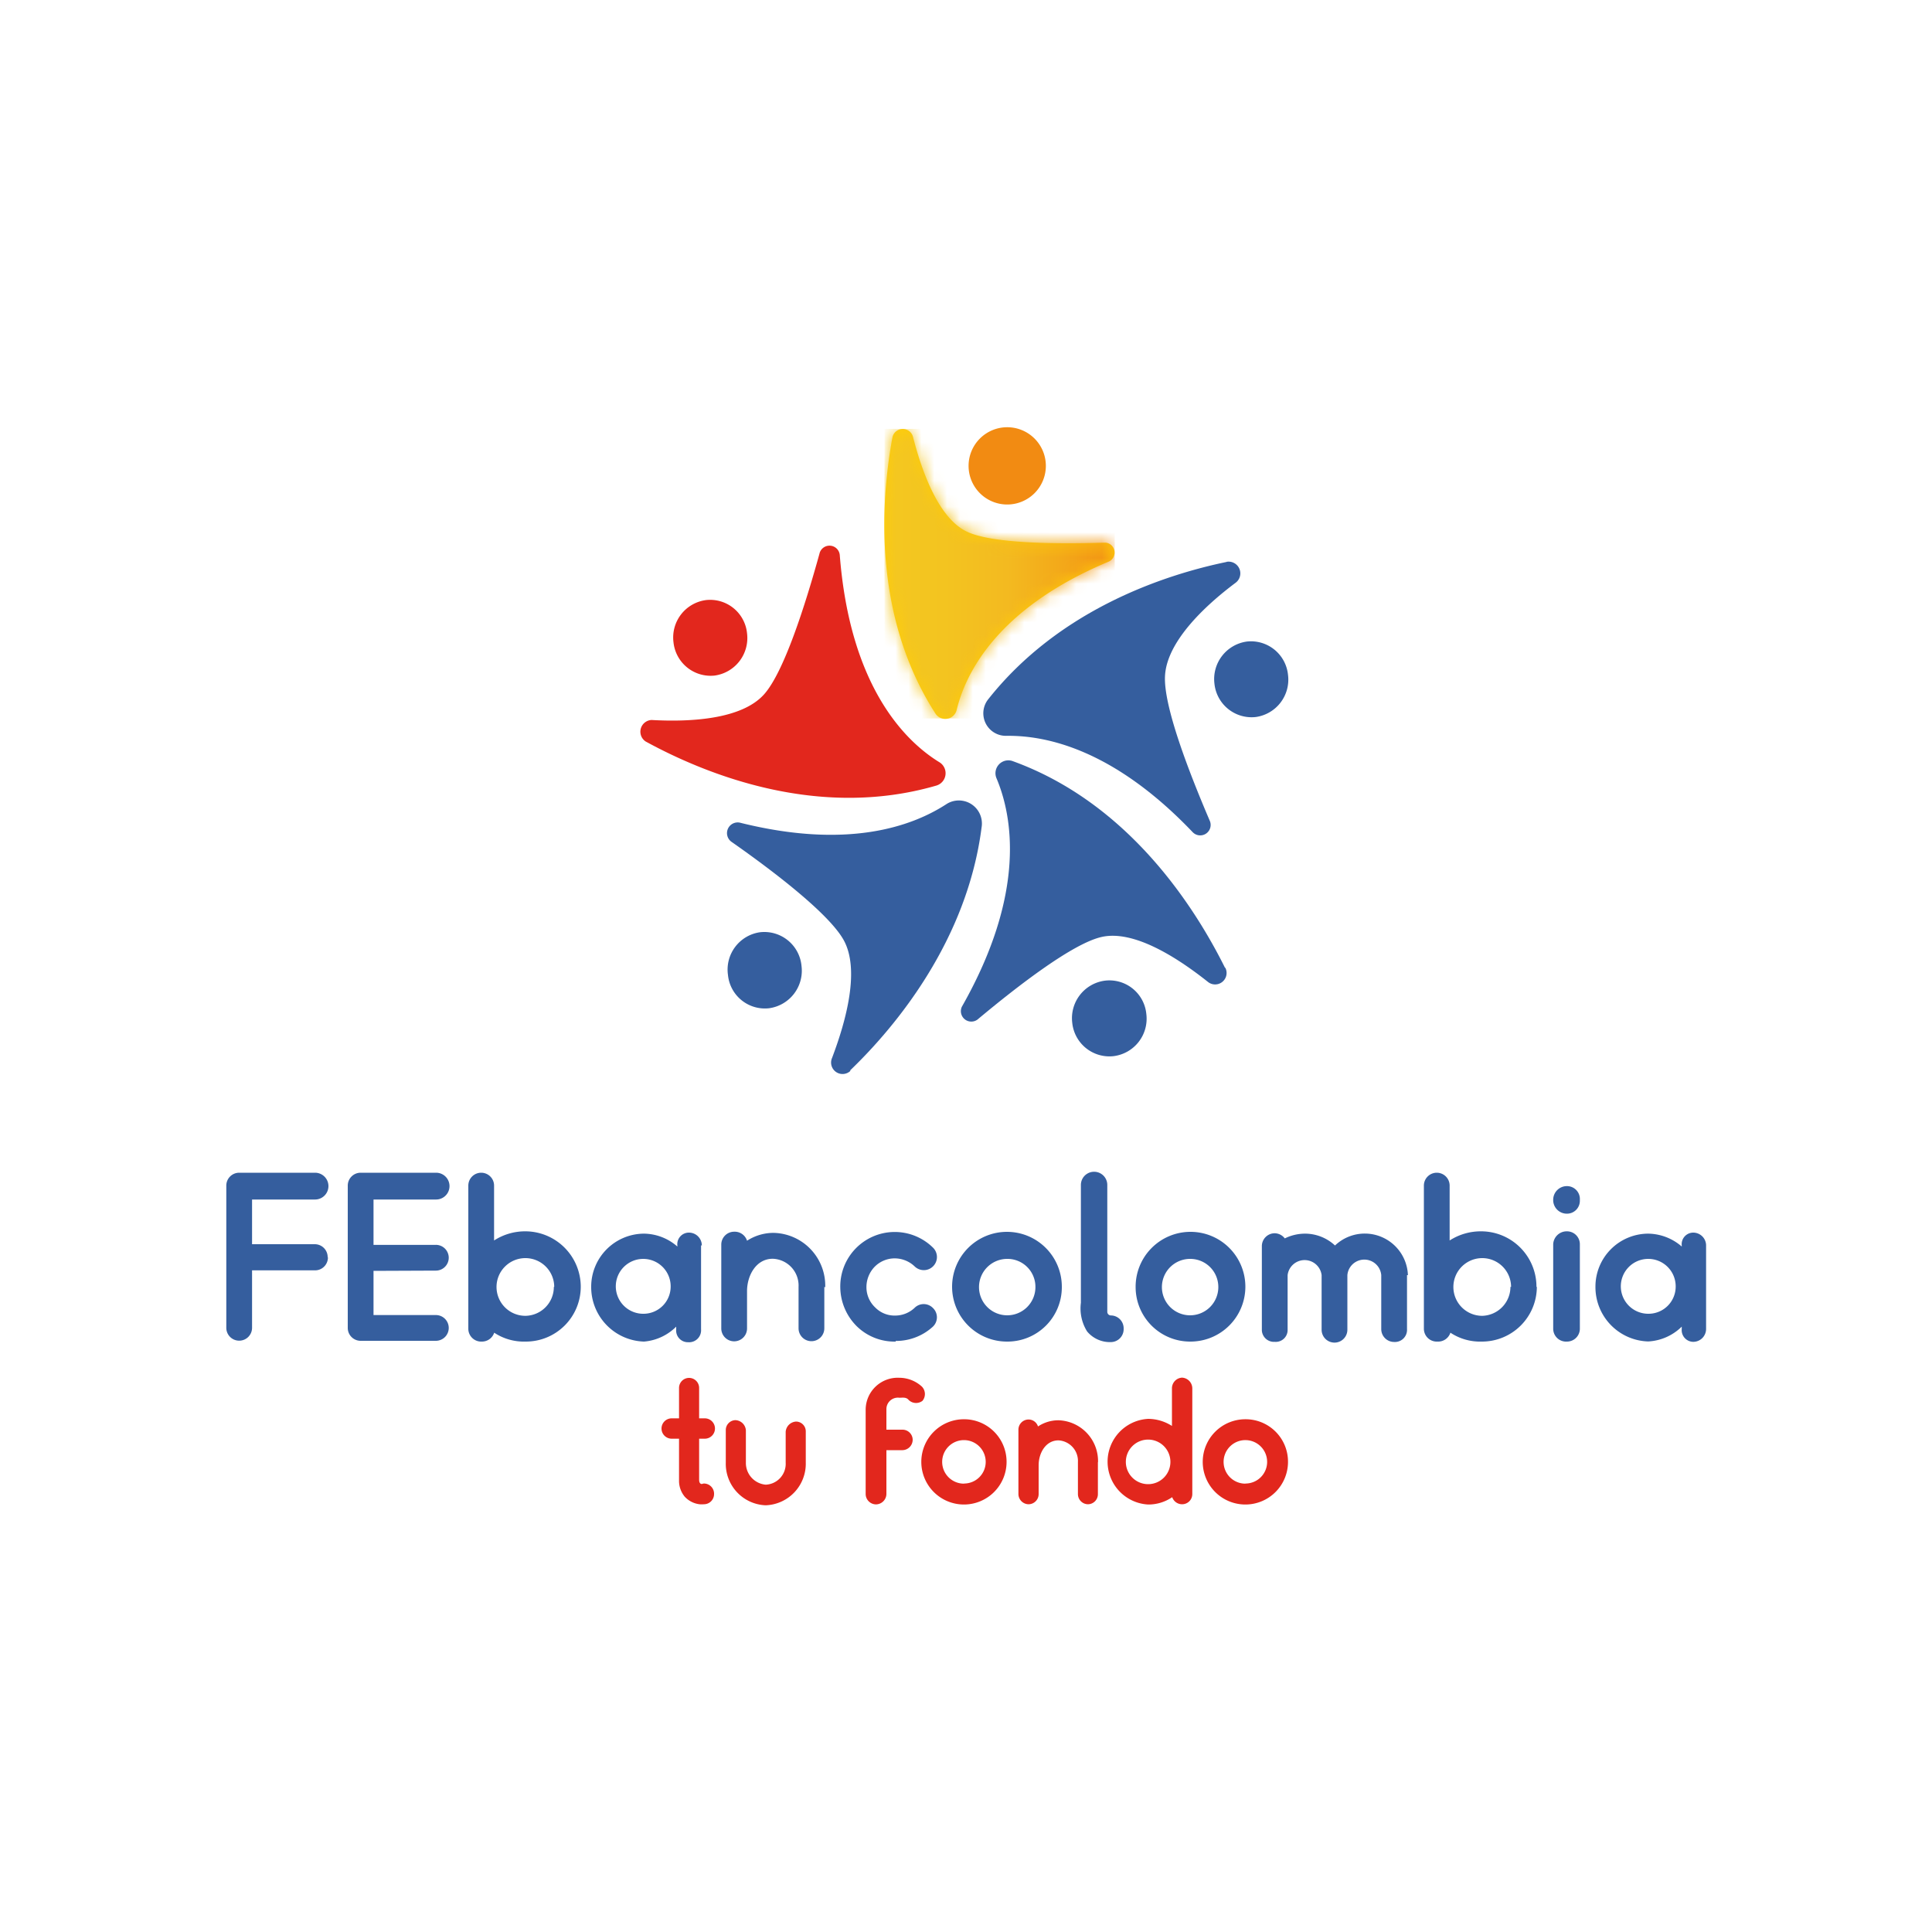 <svg xmlns="http://www.w3.org/2000/svg" xmlns:xlink="http://www.w3.org/1999/xlink" id="Capa_1" data-name="Capa 1" viewBox="0 0 150 150"><defs><style>.cls-1{fill:#ffcd07;}.cls-2{fill:none;}.cls-3{clip-path:url(#clip-path);}.cls-4{mask:url(#mask);}.cls-5{fill:url(#Degradado_sin_nombre_2);}.cls-6{fill:#355e9e;}.cls-7{fill:#e2271d;}.cls-8{fill:url(#Degradado_sin_nombre_2-2);}</style><clipPath id="clip-path"><rect class="cls-2" x="68.66" y="33.29" width="17.9" height="22.5"></rect></clipPath><mask id="mask" x="67.03" y="32.82" width="20.47" height="24.55" maskUnits="userSpaceOnUse"><g id="mask0_205_1563" data-name="mask0 205 1563"><path class="cls-1" d="M69.28,34c-.9,4.9-1.53,13.81,3.34,21.39a.91.91,0,0,0,1.66-.29c.7-2.86,3.17-7.89,11.81-11.5a.77.77,0,0,0-.31-1.47c-3.91.12-8.76.06-10.68-.84-2.18-1-3.49-4.56-4.21-7.35a.82.82,0,0,0-1.61.06Z"></path></g></mask><linearGradient id="Degradado_sin_nombre_2" x1="-210.82" y1="-66.1" x2="-191.65" y2="-66.1" gradientTransform="matrix(1, 0, 0, -1, 279, -21)" gradientUnits="userSpaceOnUse"><stop offset="0" stop-color="#f4c820"></stop><stop offset="0.27" stop-color="#f3c420"></stop><stop offset="0.52" stop-color="#f3ba20"></stop><stop offset="0.75" stop-color="#f3a819"></stop><stop offset="0.98" stop-color="#f28d13"></stop><stop offset="1" stop-color="#f28b12"></stop></linearGradient><linearGradient id="Degradado_sin_nombre_2-2" x1="924.36" y1="-57.17" x2="-198.07" y2="-57.17" xlink:href="#Degradado_sin_nombre_2"></linearGradient></defs><g id="mask0_205_1563-2" data-name="mask0 205 1563"><path class="cls-1" d="M69.28,34c-.9,4.9-1.53,13.81,3.34,21.39a.91.91,0,0,0,1.66-.29c.7-2.86,3.17-7.89,11.81-11.5a.77.77,0,0,0-.31-1.47c-3.91.12-8.76.06-10.68-.84-2.18-1-3.49-4.56-4.21-7.35a.82.82,0,0,0-1.61.06Z"></path></g><g class="cls-3"><g class="cls-4"><path class="cls-5" d="M87.5,32.82H67V57.37H87.5Z"></path></g><path class="cls-1" d="M77.9,33.6a2.73,2.73,0,0,0-2.35,3,2.7,2.7,0,0,0,3,2.39,2.74,2.74,0,0,0-.32-5.45Z"></path></g><path class="cls-6" d="M95.23,43.63c-4.83,1-13,3.69-18.52,10.68a1.75,1.75,0,0,0,1.41,2.82c3.29-.05,8.48,1.19,14.48,7.48a.81.81,0,0,0,1.32-.9c-1.68-3.93-3.58-8.9-3.47-11.21.12-2.63,3-5.4,5.49-7.26a.91.91,0,0,0-.71-1.62"></path><path class="cls-6" d="M95.12,75.16c-2.38-4.79-7.54-12.84-16.53-16.08a1,1,0,0,0-1.22,1.35c1.23,2.92,2.34,8.88-2.69,17.73a.81.81,0,0,0,1.21,1c3.24-2.71,7.41-5.9,9.62-6.41,2.5-.58,5.88,1.58,8.28,3.49a.89.89,0,0,0,1.33-1.13"></path><path class="cls-6" d="M66,83.11C69.58,79.67,75.09,73,76.21,64.24a1.79,1.79,0,0,0-2.68-1.84c-2.77,1.82-7.81,3.54-16.09,1.47a.83.83,0,0,0-.66,1.48C60.24,67.77,64.41,71,65.51,73c1.26,2.3.19,6.24-.91,9.14a.89.89,0,0,0,1.43,1"></path><path class="cls-7" d="M50.13,57.57C54.76,60.1,63.49,63.66,72.67,61a1,1,0,0,0,.25-1.83C70.27,57.54,66,53.31,65.2,43.1A.8.8,0,0,0,63.62,43c-1.14,4.12-2.77,9.19-4.29,10.9-1.73,1.95-5.71,2.17-8.74,2A.91.91,0,0,0,50.13,57.57Z"></path><path class="cls-6" d="M100,52.39a2.93,2.93,0,0,1-2.51,3.28,2.9,2.9,0,0,1-3.2-2.58,2.94,2.94,0,0,1,2.51-3.28A2.89,2.89,0,0,1,100,52.39Z"></path><path class="cls-6" d="M89,78.72A2.93,2.93,0,0,1,86.45,82a2.9,2.9,0,0,1-3.2-2.58,2.94,2.94,0,0,1,2.52-3.28A2.88,2.88,0,0,1,89,78.72Z"></path><path class="cls-6" d="M62.23,75a2.94,2.94,0,0,1-2.52,3.28,2.88,2.88,0,0,1-3.19-2.58A2.93,2.93,0,0,1,59,72.38,2.9,2.9,0,0,1,62.23,75Z"></path><path class="cls-7" d="M58,49.17a2.94,2.94,0,0,1-2.51,3.28,2.9,2.9,0,0,1-3.2-2.58,2.93,2.93,0,0,1,2.52-3.28A2.88,2.88,0,0,1,58,49.17Z"></path><path class="cls-8" d="M75.2,36.17a3,3,0,1,0,3-3A3,3,0,0,0,75.2,36.17Z"></path><path class="cls-6" d="M25.46,97.63a1,1,0,0,1-1,1H19.57v4.46a1,1,0,0,1-1,1,1,1,0,0,1-1-1V92.05a1,1,0,0,1,1-1h5.89a1,1,0,0,1,0,2.08H19.57V96.6h4.87a1,1,0,0,1,1,1"></path><path class="cls-6" d="M29,98.67v3.43h4.84a1,1,0,0,1,1,1,1,1,0,0,1-1,1H28a1,1,0,0,1-1-1V92.05a1,1,0,0,1,1-1h5.86a1,1,0,0,1,0,2.08H29v3.52h4.84a1,1,0,0,1,1,1,1,1,0,0,1-1,1Z"></path><path class="cls-6" d="M45.09,99.91a4.26,4.26,0,0,1-4.29,4.25,4.17,4.17,0,0,1-2.43-.69,1,1,0,0,1-.95.69,1,1,0,0,1-1.06-1V92.05a1,1,0,0,1,1-1,1,1,0,0,1,1,1v4.26a4.44,4.44,0,0,1,2.39-.71A4.31,4.31,0,0,1,45.09,99.91Zm-2.06,0a2.24,2.24,0,1,0-2.23,2.25A2.24,2.24,0,0,0,43,99.91Z"></path><path class="cls-6" d="M54.43,96.69v6.52a.93.93,0,0,1-1,1,.91.91,0,0,1-.93-1V103A4,4,0,0,1,50,104.16a4.23,4.23,0,0,1-4.1-4.25A4.12,4.12,0,0,1,50,95.78a4,4,0,0,1,2.59,1v-.08a.9.9,0,0,1,.9-1,1,1,0,0,1,1,1Zm-2.36,3.22A2.13,2.13,0,1,0,50,102,2.11,2.11,0,0,0,52.07,99.91Z"></path><path class="cls-6" d="M64,99.91v3.22a1,1,0,0,1-1,1,1,1,0,0,1-1-1V99.91a2.08,2.08,0,0,0-2-2.18c-1.32,0-2,1.33-2,2.51v2.9a1,1,0,1,1-2,0V96.63a1,1,0,0,1,1-1,1,1,0,0,1,1,.7,3.78,3.78,0,0,1,2.07-.61,4.1,4.1,0,0,1,4,4.23"></path><path class="cls-6" d="M69.54,104.16a4.18,4.18,0,0,1-3-1.17,4.33,4.33,0,0,1-1.3-3,4.23,4.23,0,0,1,7.19-3.13,1,1,0,0,1-1.41,1.47,2.26,2.26,0,0,0-1.58-.63,2.19,2.19,0,0,0-1.56.68,2.28,2.28,0,0,0-.61,1.58,2.16,2.16,0,0,0,.68,1.55,2.1,2.1,0,0,0,1.56.63,2.2,2.2,0,0,0,1.49-.59,1,1,0,0,1,1.43,0,1,1,0,0,1,0,1.45,4.23,4.23,0,0,1-2.82,1.11h-.07Z"></path><path class="cls-6" d="M78.22,104.16a4.26,4.26,0,1,1,4.22-4.22,4.22,4.22,0,0,1-4.23,4.22Zm0-6.42a2.19,2.19,0,1,0,2.17,2.19A2.17,2.17,0,0,0,78.17,97.74Z"></path><path class="cls-6" d="M87.24,103.2a1,1,0,0,1-1,1,2.3,2.3,0,0,1-1.84-.83,3.37,3.37,0,0,1-.48-2.22V92a1,1,0,1,1,2.05,0v9.54s0,.1,0,.15,0,.1,0,.15a.28.28,0,0,0,.27.29,1,1,0,0,1,1,1"></path><path class="cls-6" d="M92.42,104.16a4.23,4.23,0,0,1-4.25-4.23,4.26,4.26,0,1,1,4.25,4.23Zm0-6.42a2.19,2.19,0,1,0,2.17,2.19A2.18,2.18,0,0,0,92.42,97.74Z"></path><path class="cls-6" d="M109.24,99v4.19a.94.94,0,0,1-1,1,1,1,0,0,1-1-1V99a1.32,1.32,0,0,0-2.63,0v4.24a1,1,0,0,1-2,0V99a1.33,1.33,0,0,0-2.64,0v4.29a.92.92,0,0,1-1,.89.94.94,0,0,1-1-.89V96.75a1,1,0,0,1,1-1,1,1,0,0,1,.78.4,3.58,3.58,0,0,1,1.56-.37,3.42,3.42,0,0,1,2.34.92,3.35,3.35,0,0,1,5.66,2.3v0Z"></path><path class="cls-6" d="M119.32,99.91a4.26,4.26,0,0,1-4.29,4.25,4.16,4.16,0,0,1-2.42-.69,1,1,0,0,1-1,.69,1,1,0,0,1-1.06-1V92.05a1,1,0,0,1,1-1,1,1,0,0,1,1,1v4.26A4.47,4.47,0,0,1,115,95.6a4.3,4.3,0,0,1,4.29,4.31Zm-2,0a2.24,2.24,0,1,0-2.24,2.25A2.25,2.25,0,0,0,117.27,99.91Z"></path><path class="cls-6" d="M121.66,94.23a1.06,1.06,0,0,1-1.07-1v-.08a1.06,1.06,0,0,1,1.07-1.06,1,1,0,0,1,1,1.06v.08A1,1,0,0,1,121.66,94.23Zm0,9.93a1,1,0,0,1-1.07-1V96.6a1.05,1.05,0,0,1,1.07-1,1,1,0,0,1,1,1v6.58A1,1,0,0,1,121.66,104.16Z"></path><path class="cls-6" d="M132.46,96.66v6.52a1,1,0,0,1-1,1,.91.91,0,0,1-.89-1V103a4,4,0,0,1-2.6,1.15,4.22,4.22,0,0,1-4.1-4.25,4.11,4.11,0,0,1,4.1-4.12,4.05,4.05,0,0,1,2.6,1v-.08a.9.9,0,0,1,.89-1A1,1,0,0,1,132.46,96.66Zm-2.36,3.22A2.13,2.13,0,1,0,128,102,2.11,2.11,0,0,0,130.1,99.88Z"></path><path class="cls-7" d="M55.44,116a.79.79,0,0,1-.79.79,1.94,1.94,0,0,1-.34,0,1.86,1.86,0,0,1-1.15-.59,1.93,1.93,0,0,1-.44-1.18v-3.32h-.57a.79.79,0,0,1,0-1.58h.57v-2.36a.78.78,0,0,1,1.56,0v2.36h.44a.79.79,0,0,1,0,1.58h-.44v3.13c0,.11,0,.27.1.35s.18,0,.27,0A.79.79,0,0,1,55.44,116Z"></path><path class="cls-7" d="M59.45,116.87a3.22,3.22,0,0,1-3.1-3.31v-2.51a.77.77,0,0,1,.74-.79.85.85,0,0,1,.82.79v2.51a1.69,1.69,0,0,0,1.54,1.71A1.62,1.62,0,0,0,61,113.56v-2.4a.86.86,0,0,1,.81-.79.76.76,0,0,1,.75.79v2.4A3.23,3.23,0,0,1,59.45,116.87Z"></path><path class="cls-7" d="M71.62,108.76a.82.82,0,0,1-1.12-.12c-.19-.17-.42-.12-.68-.12a.89.89,0,0,0-1,.87V111h1.25a.79.79,0,0,1,.79.78.81.81,0,0,1-.79.81H68.82V116a.82.82,0,0,1-.81.8.81.81,0,0,1-.8-.8v-6.57a2.49,2.49,0,0,1,2.61-2.46,2.61,2.61,0,0,1,1.76.69A.83.83,0,0,1,71.62,108.76Z"></path><path class="cls-7" d="M85.24,113.52V116a.78.78,0,0,1-.77.79.79.79,0,0,1-.78-.79v-2.49a1.6,1.6,0,0,0-1.51-1.68c-1,0-1.54,1-1.54,1.93V116a.79.79,0,0,1-.78.79.8.8,0,0,1-.79-.79v-5a.79.79,0,0,1,.79-.79.77.77,0,0,1,.73.54,2.86,2.86,0,0,1,1.59-.48,3.17,3.17,0,0,1,3.07,3.26"></path><path class="cls-7" d="M92.57,107.8V116a.79.79,0,0,1-.8.79.81.81,0,0,1-.76-.55,3.28,3.28,0,0,1-1.87.57,3.33,3.33,0,0,1,0-6.65,3.46,3.46,0,0,1,1.85.55V107.8a.83.83,0,0,1,.78-.84.84.84,0,0,1,.8.84Zm-1.7,5.7a1.73,1.73,0,1,0-1.73,1.73A1.73,1.73,0,0,0,90.87,113.5Z"></path><path class="cls-7" d="M74.86,110.19a3.31,3.31,0,1,0,3.29,3.31A3.3,3.3,0,0,0,74.86,110.19Zm0,5a1.69,1.69,0,1,1,1.67-1.68A1.68,1.68,0,0,1,74.86,115.18Z"></path><path class="cls-7" d="M96.7,110.19A3.31,3.31,0,1,0,100,113.5,3.29,3.29,0,0,0,96.7,110.19Zm0,5a1.69,1.69,0,1,1,1.68-1.68A1.68,1.68,0,0,1,96.7,115.18Z"></path></svg>